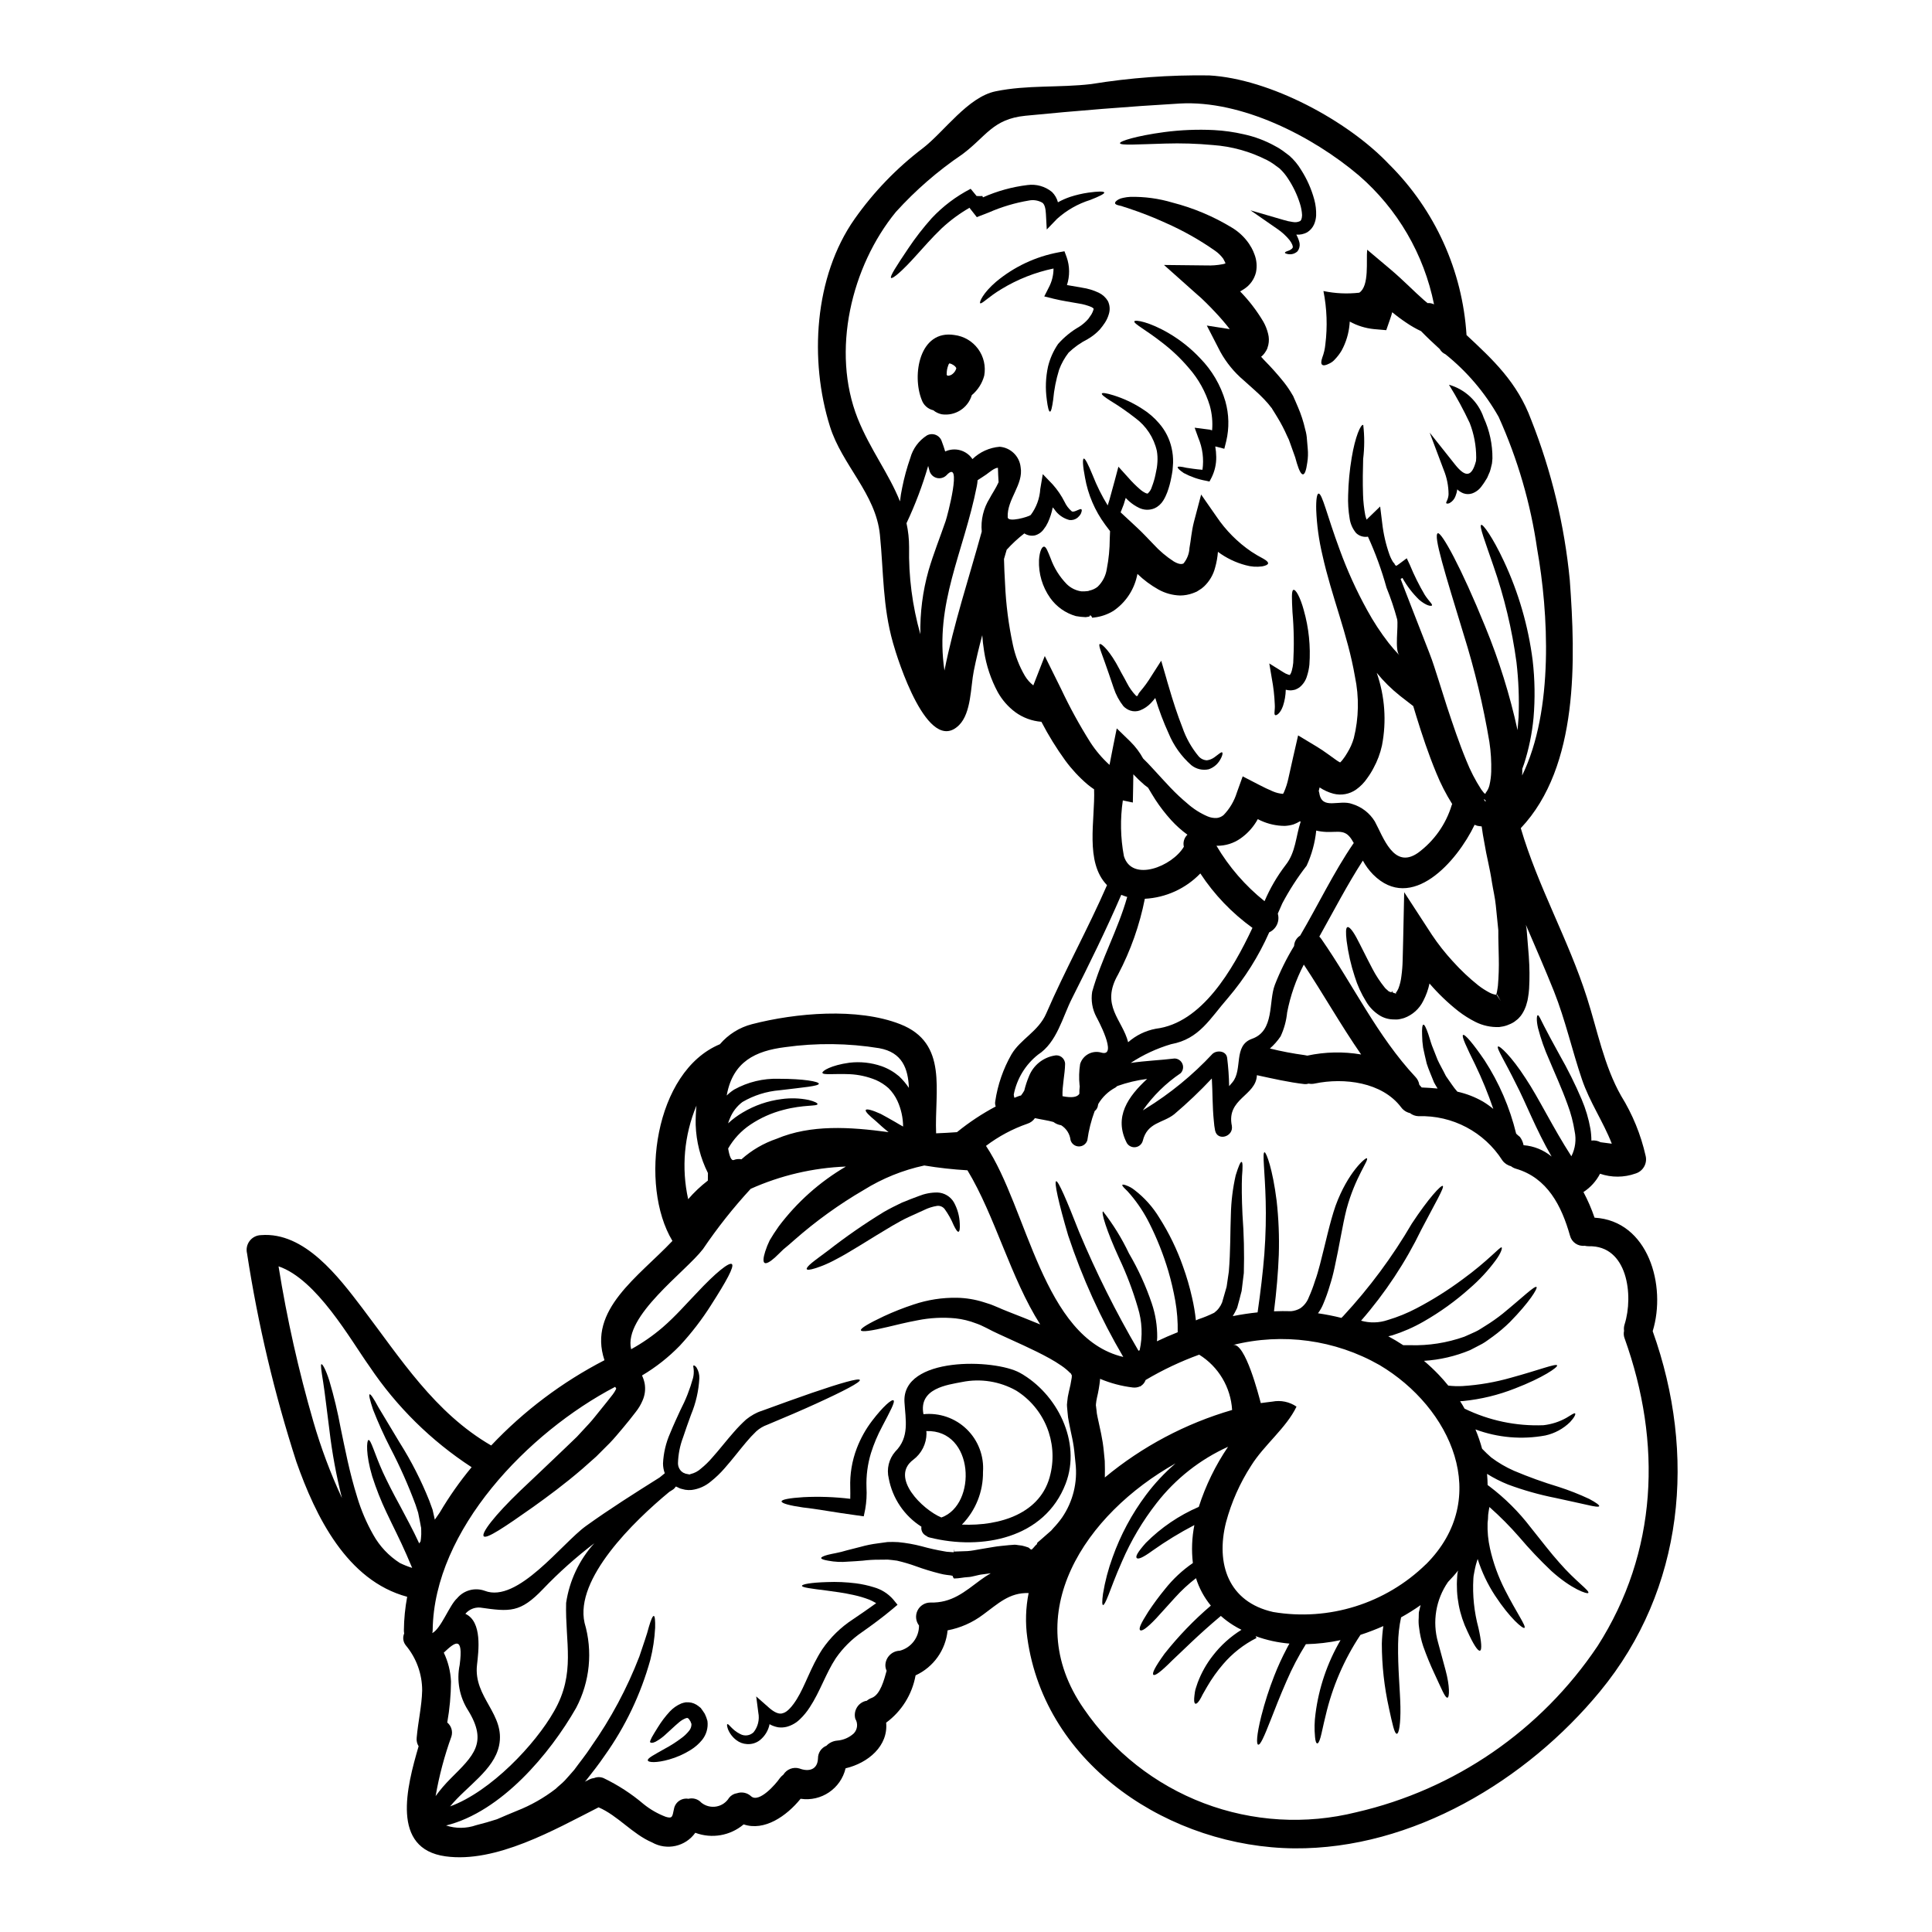 <?xml version="1.0" encoding="UTF-8"?>
<!-- Uploaded to: ICON Repo, www.svgrepo.com, Generator: ICON Repo Mixer Tools -->
<svg fill="#000000" width="800px" height="800px" version="1.1" viewBox="144 144 512 512" xmlns="http://www.w3.org/2000/svg">
 <g>
  <path d="m307.33 511.96c-0.074 0-0.102-0.176-0.309-0.434-23.055 12.051-48.02 37.91-48.355 64.414h0.004c-0.004 0.277-0.039 0.551-0.102 0.82v0.027c2.32-1.199 4.547-7.43 6.562-9.219 1.777-2.141 4.707-2.938 7.328-1.992 8.707 3.398 20.469-12.594 26.809-17.156s12.918-8.707 19.531-12.867c0.484-0.395 0.945-0.766 1.379-1.125h-0.004c-0.305-0.824-0.461-1.695-0.469-2.57 0.125-2.773 0.766-5.504 1.891-8.043 0.922-2.269 1.867-4.262 2.707-6.102 1.422-2.731 2.551-5.609 3.371-8.578 0.176-0.754 0.227-1.531 0.152-2.301-0.074-0.559-0.176-0.918-0.023-0.969 0.152-0.051 0.434 0.051 0.816 0.586l-0.004 0.004c0.504 0.848 0.754 1.824 0.719 2.809-0.18 3.305-0.918 6.551-2.188 9.605-0.688 1.914-1.457 3.981-2.168 6.176h-0.004c-0.793 2.133-1.234 4.387-1.301 6.664-0.016 0.836 0.316 1.641 0.918 2.223 0.148 0.133 0.312 0.25 0.484 0.355l0.336 0.129 0.152 0.074 0.023 0.027 0.973 0.203c0.395 0.102 0.309-0.102 0.457-0.078h-0.004c1.027-0.242 1.977-0.742 2.758-1.457 1.082-0.875 2.078-1.848 2.981-2.906 1.969-2.195 3.777-4.57 5.769-6.816h0.004c0.996-1.152 2.062-2.242 3.191-3.269 0.645-0.527 1.34-0.996 2.07-1.402 0.656-0.371 1.348-0.672 2.066-0.895 5.004-1.84 9.523-3.449 13.328-4.773 7.609-2.606 12.434-3.984 12.691-3.422 0.254 0.562-4.16 2.887-11.539 6.254-3.676 1.684-8.07 3.574-12.988 5.617h-0.004c-1.074 0.383-2.062 0.973-2.91 1.734-0.957 0.918-1.863 1.891-2.707 2.914-1.812 2.144-3.625 4.543-5.742 6.941-1.086 1.25-2.281 2.394-3.574 3.422-1.449 1.242-3.227 2.031-5.117 2.273-0.562 0.051-1.129 0.031-1.684-0.051l-1.047-0.254-0.074-0.027-0.285-0.074-0.023-0.027-0.176-0.074-0.309-0.152-0.535-0.254v-0.004c-0.039 0.016-0.074 0.043-0.102 0.074-0.203 0.316-0.469 0.586-0.789 0.785-0.309 0.176-0.613 0.395-0.922 0.586-9.445 7.812-25.043 23.004-22.434 34.668v0.004c2.223 7.516 1.426 15.605-2.223 22.543-6.965 12.203-19.859 27.551-34.465 31.172v0.004c2.59 0.848 5.387 0.82 7.961-0.078 1.867-0.461 3.703-0.996 5.512-1.574 1.508-0.664 3.269-1.406 5.312-2.246 3.68-1.445 7.133-3.406 10.262-5.82 0.789-0.789 1.609-1.355 2.426-2.223 0.816-0.871 1.637-1.863 2.481-2.805 1.328-1.84 3.09-3.984 4.492-6.152l-0.004-0.004c5.219-7.406 9.508-15.422 12.77-23.871 1.07-3.242 2.043-5.902 2.527-7.871 0.559-1.918 1.02-2.938 1.305-2.887 0.285 0.051 0.395 1.148 0.355 3.148h-0.004c-0.148 2.863-0.574 5.699-1.273 8.48-2.523 9.117-6.629 17.727-12.129 25.426-0.789 1.148-1.574 2.246-2.402 3.32-0.828 1.074-1.684 2.144-2.5 3.215h0.004c-0.121 0.105-0.23 0.215-0.336 0.332 0.395-0.176 0.789-0.359 1.148-0.559 0.406-0.211 0.848-0.344 1.305-0.395 0.801-0.332 1.703-0.332 2.504 0 3.824 1.832 7.394 4.148 10.625 6.898 1.766 1.426 3.746 2.562 5.871 3.367 1.84 0.562 1.734-0.102 2.172-2.07 0.312-1.805 2.023-3.012 3.828-2.703 1.242-0.32 2.559 0.074 3.422 1.02 1.109 0.898 2.555 1.273 3.965 1.027 1.41-0.242 2.644-1.082 3.387-2.305 0.523-0.664 1.281-1.102 2.117-1.223 1.301-0.434 2.731-0.121 3.731 0.816 2.117 1.867 6.562-3.266 7.582-4.773v-0.004c0.277-0.367 0.605-0.691 0.973-0.969 0.875-1.43 2.602-2.098 4.211-1.633 2.551 0.969 4.848 0.332 4.953-2.68-0.008-1.469 0.883-2.793 2.246-3.344 0.754-0.789 1.77-1.27 2.859-1.355 1.633-0.133 3.18-0.805 4.391-1.914 0.988-1.047 1.148-2.629 0.395-3.856-0.555-2.043 0.641-4.152 2.68-4.723 0.125-0.023 0.227-0.023 0.332-0.051 0.41-0.344 0.879-0.609 1.379-0.789 2.242-0.871 3.238-4.773 3.906-7.176-0.219-0.461-0.332-0.969-0.332-1.48 0.059-2.09 1.738-3.773 3.832-3.828 3.023-0.805 5.117-3.562 5.082-6.691-0.871-1.141-1.023-2.676-0.391-3.965 0.633-1.285 1.941-2.106 3.375-2.113 5.715 0.152 9.055-2.809 13.383-6.027v0.004c0.852-0.629 1.742-1.211 2.656-1.738-0.715 0.102-1.406 0.176-2.094 0.281-1.355 0.129-2.731 0.688-3.957 0.738-1.223 0.051-2.363 0.359-3.523 0.359h-0.203l-0.254-0.395-0.027-0.18-0.074-0.102-0.102-0.047-0.484-0.102-0.945-0.113c-0.621-0.078-1.234-0.195-1.84-0.359-2.141-0.535-4.254-1.18-6.328-1.938-1.637-0.594-3.309-1.09-5.008-1.48-0.789-0.102-1.941-0.254-2.453-0.281-0.816 0.023-1.574 0.023-2.32 0.023-1.445-0.008-2.894 0.078-4.328 0.258-1.328 0.102-2.656 0.203-3.856 0.254h-0.004c-1.773 0.168-3.559 0.082-5.309-0.254-1.18-0.203-1.84-0.434-1.84-0.688s0.613-0.562 1.785-0.871c1.172-0.309 2.965-0.535 5.031-1.18 1.074-0.281 2.269-0.586 3.602-0.918 1.492-0.422 3.008-0.73 4.543-0.922 0.844-0.102 1.734-0.227 2.629-0.359 0.945-0.043 1.891-0.031 2.836 0.027 2.094 0.199 4.172 0.566 6.207 1.098 1.949 0.543 3.926 0.988 5.922 1.328 0.477 0.105 0.965 0.168 1.453 0.176l0.715 0.051 0.395 0.027 0.051-0.254 0.102 0.074c1.148-0.074 2.32-0.051 3.5-0.125 1.176-0.074 2.144-0.309 3.242-0.484 1.18-0.203 2.426-0.395 3.648-0.613s2.731-0.332 4.137-0.484l1.098-0.078 0.254-0.023h0.223l0.332 0.023 0.512 0.078 0.996 0.125h-0.004c0.535 0.121 1.059 0.277 1.574 0.461 0.359 0.074 0.637 0.586 0.918 0.586s0.945-1.047 1.434-1.379l0.176-0.484 0.051-0.027 0.395-0.332 0.789-0.688 1.574-1.383 0.816-0.711 0.586-0.664h-0.004c0.836-0.871 1.602-1.801 2.301-2.781 2.918-4.25 4.188-9.414 3.574-14.527-0.176-1.43-0.254-2.887-0.457-4.234-0.23-1.574-0.539-2.938-0.82-4.238l-0.461-2.297v-0.004c-0.184-0.832-0.301-1.68-0.355-2.527l-0.125-1.355-0.027-0.332v-0.254l-0.023-0.051c0 0.023 0-0.027 0.023-0.285l0.051-0.559c0.07-0.902 0.215-1.801 0.434-2.68 0.32-1.238 0.574-2.492 0.766-3.754 0.051-0.309-0.023-0.332 0.027-0.512v-0.102l-0.18-0.332c-0.203-0.434-0.25-0.254-0.332-0.359-0.281-0.297-0.582-0.578-0.895-0.84-0.438-0.375-0.898-0.727-1.375-1.047-0.996-0.688-2.043-1.328-3.148-1.941-4.445-2.449-9.055-4.387-13.43-6.43-0.562-0.254-1.098-0.512-1.66-0.789s-1.02-0.535-1.531-0.789c-0.512-0.25-1.02-0.484-1.531-0.738-0.512-0.254-0.871-0.332-1.305-0.512-1.738-0.676-3.559-1.121-5.414-1.328-3.367-0.328-6.766-0.156-10.082 0.512-3.039 0.559-5.695 1.246-7.891 1.758-4.387 1.047-6.941 1.406-7.121 0.895-0.176-0.512 2.016-1.812 6.125-3.75 2.551-1.18 5.168-2.211 7.84-3.09 3.707-1.25 7.602-1.855 11.512-1.785 2.375 0.047 4.731 0.434 7 1.148 0.609 0.176 1.273 0.395 1.84 0.586 0.562 0.191 1.047 0.434 1.574 0.637s1.07 0.461 1.605 0.688 1.047 0.434 1.574 0.637c2.652 1.047 5.488 2.144 8.449 3.375-7.84-12.281-11.977-28.801-19.285-40.852h-0.004c-3.832-0.219-7.648-0.645-11.438-1.273-5.676 1.219-11.102 3.414-16.031 6.484-6.531 3.805-12.676 8.234-18.355 13.223-1.047 0.945-2.043 1.785-2.961 2.531-0.871 0.816-1.609 1.605-2.273 2.191-1.328 1.18-2.269 1.66-2.703 1.383-0.434-0.281-0.359-1.355 0.176-3.039 0.32-1.008 0.715-1.988 1.18-2.938 0.637-1.098 1.457-2.363 2.402-3.703 4.82-6.41 10.867-11.801 17.793-15.852-8.707 0.336-17.273 2.34-25.227 5.902-4.606 4.996-8.828 10.328-12.637 15.957-4.621 6.051-21.141 17.77-19.047 26.551 2.965-1.633 5.754-3.566 8.324-5.769 3.543-3.062 6.406-6.406 8.984-9.055 5.082-5.465 8.707-8.348 9.395-7.734 0.688 0.613-1.457 4.519-5.488 10.801h0.004c-2.434 3.848-5.211 7.461-8.301 10.801-2.981 3.07-6.352 5.731-10.035 7.914 0.312 0.66 0.543 1.355 0.691 2.07 0.285 1.551 0.09 3.152-0.559 4.594-0.445 1.051-1.031 2.039-1.738 2.934-1.305 1.711-2.121 2.707-3.375 4.215-1.18 1.379-2.32 2.805-3.543 4.059-1.219 1.25-2.453 2.426-3.625 3.625-1.223 1.098-2.453 2.168-3.625 3.215-4.773 4.113-9.27 7.406-13.047 10.113-7.559 5.336-12.383 8.582-13.121 7.789-0.738-0.793 2.809-5.469 9.602-12 3.344-3.148 7.328-6.945 11.746-11.16l3.332-3.203c1.047-1.121 2.117-2.293 3.215-3.473 1.098-1.176 2.043-2.477 3.09-3.727 0.969-1.148 2.32-2.91 3.191-4.008 0.328-0.422 0.609-0.875 0.844-1.352 0.074-0.152 0.051-0.203 0.074-0.227 0.023-0.027-0.012-0.027 0.039-0.027zm234.37-102.68-0.305-0.559-0.613-1.125c-0.203-0.074-0.203-0.023-0.227 0.027h0.102c0.047 0.051 0.047 0.125 0.074 0.176zm40.289 87.52c11.645 32.578 8.398 68.297-13.965 95.438-19.406 23.566-49.707 41.844-81.012 41.594-32.5-0.285-66.098-21.703-70.77-55.84v-0.004c-0.547-3.926-0.426-7.918 0.355-11.809-5.117-0.176-8.117 2.832-12.074 5.719h-0.004c-2.769 2.09-5.984 3.516-9.395 4.16-0.5 5.203-3.727 9.742-8.473 11.926-0.023 0.02-0.031 0.047-0.027 0.078-0.91 4.992-3.695 9.453-7.785 12.461 0.586 6.176-4.773 10.695-10.75 12.098-1.27 5.383-6.453 8.891-11.922 8.07-3.727 4.598-9.602 8.66-15.09 6.789-3.555 3.008-8.457 3.859-12.816 2.223-2.606 3.664-7.555 4.766-11.465 2.551-5.156-2.191-9.09-7.121-14.168-9.293-11.809 6.004-27.191 14.809-40.539 12.988-14.562-1.992-10.316-18.355-7.152-29.18h-0.004c-0.422-0.68-0.602-1.48-0.508-2.273 0.355-4.16 1.352-8.324 1.453-12.508 0-4.367-1.531-8.594-4.332-11.949-0.719-0.887-0.887-2.098-0.438-3.148-0.051-0.297-0.074-0.598-0.074-0.898 0.035-2.961 0.324-5.918 0.871-8.832-15.984-4.289-24.281-21.344-29.363-35.77-5.82-18.031-10.191-36.496-13.07-55.223-0.285-1.148-0.035-2.363 0.68-3.305 0.711-0.941 1.812-1.508 2.996-1.543 11.59-0.945 20.629 11.156 26.832 19.285 10.215 13.453 19.199 27.777 34.188 36.461 8.664-9.172 18.816-16.812 30.023-22.598-4.496-13.352 9.055-22.137 18-31.605v-0.027c-8.832-14.652-4.797-44.871 12.594-52.109 2.219-2.606 5.191-4.461 8.504-5.312 11.539-2.988 27.945-4.445 39.27 0 12.816 5.004 9.055 17.711 9.52 28.926 1.867-0.074 3.703-0.176 5.512-0.309v0.004c0.027-0.031 0.062-0.059 0.102-0.074 3.172-2.57 6.582-4.828 10.188-6.738-0.176-0.441-0.219-0.918-0.129-1.383 0.648-4.367 2.102-8.574 4.289-12.406 2.402-4.086 7.148-6.078 9.219-10.852 4.981-11.512 11.078-22.465 16.109-34.008-5.949-6.152-3.113-17.281-3.422-25.402-0.613-0.395-1.227-0.871-1.785-1.332-2.184-1.867-4.144-3.981-5.848-6.297-2.359-3.258-4.477-6.688-6.332-10.262-2.496-0.199-4.891-1.082-6.918-2.555-1.906-1.422-3.488-3.231-4.648-5.309-1.824-3.391-3.051-7.066-3.625-10.875-0.227-1.457-0.395-2.832-0.484-4.215-0.844 3.148-1.609 6.297-2.246 9.496-0.844 4.164-0.637 11.055-3.883 14.324-8.297 8.266-16.367-17.613-17.516-21.75-2.781-9.781-2.477-18.715-3.473-28.676-1.098-10.926-10.031-18.434-13.25-28.734-5.465-17.438-4.238-39.613 6.543-54.965 5.051-7.168 11.172-13.512 18.156-18.812 5.594-4.328 11.871-13.508 19.199-15.012 8.398-1.734 16.879-0.922 25.328-1.918 10.336-1.68 20.801-2.449 31.273-2.297 16.059 0.895 36.762 11.977 47.738 23.617l0.004-0.004c12.113 12.059 19.395 28.137 20.465 45.195 6.945 6.484 13.457 12.484 17.133 22.465h0.004c5.379 13.613 8.824 27.914 10.23 42.484 1.508 20.707 2.5 49.355-12.988 65.73 4.543 15.496 12.633 29.539 17.539 44.934 2.781 8.684 4.519 18.027 9.055 26.016 3.027 4.887 5.219 10.246 6.484 15.855 0.512 2.035-0.668 4.117-2.68 4.723-3.035 1.078-6.348 1.098-9.395 0.051-1.02 1.969-2.535 3.641-4.394 4.856 1.16 2.18 2.141 4.449 2.938 6.789 14.254 0.82 19.129 18.031 15.402 30.105zm-14.645 83.477c15.984-24.969 17.133-53.871 7.203-81.574h-0.004c-0.246-0.645-0.301-1.344-0.152-2.016-0.086-0.582-0.031-1.18 0.152-1.738 2.398-7.586 0.816-20.938-9.496-20.68-0.371 0-0.738-0.043-1.098-0.129-1.781 0.207-3.441-0.941-3.883-2.68-2.223-7.871-5.977-15.32-14.352-17.742h0.004c-0.473-0.137-0.914-0.363-1.301-0.668-0.914-0.227-1.719-0.766-2.273-1.531-4.816-7.551-13.258-12.004-22.211-11.715-0.828-0.02-1.625-0.309-2.273-0.82-0.93-0.211-1.754-0.746-2.324-1.508-5.055-6.738-15.188-7.938-22.898-6.328-0.539 0.121-1.094 0.129-1.637 0.023-0.348 0.109-0.711 0.152-1.074 0.129-4.285-0.488-8.422-1.457-12.637-2.363-0.199 5.488-8.145 6.18-6.637 13.43 0.484 2.887-3.828 4.16-4.445 1.223v0.004c-0.16-0.828-0.27-1.664-0.328-2.504-0.395-3.777-0.309-7.508-0.535-11.285-3.137 3.348-6.461 6.508-9.961 9.477-3.012 2.402-7.148 2.094-8.348 7.086v-0.004c-0.258 0.883-1.012 1.527-1.922 1.648s-1.809-0.305-2.289-1.09c-3.578-6.941 0.395-12.383 5.383-17.004l0.004 0.004c-2.699 0.34-5.356 0.973-7.918 1.887-0.148 0.145-0.309 0.277-0.484 0.395-1.883 1-3.453 2.496-4.543 4.328l-0.078 0.285c-0.051 0.645-0.375 1.238-0.891 1.633-0.926 2.492-1.578 5.078-1.941 7.711-0.293 0.984-1.195 1.656-2.223 1.656-1.023 0-1.93-0.672-2.223-1.656-0.18-1.633-1.102-3.094-2.5-3.961-0.742-0.113-1.441-0.41-2.043-0.863-1.508-0.434-3.191-0.637-4.902-1.023-0.477 0.703-1.18 1.227-1.992 1.484-3.945 1.367-7.648 3.352-10.977 5.871 11.02 16.531 14.988 50.91 36.383 55.938-5.988-10.188-10.883-20.98-14.605-32.195-2.551-8.66-3.75-14.195-3.191-14.375 0.559-0.176 2.785 4.981 6.078 13.406 4.508 10.766 9.73 21.223 15.625 31.301 0.051 0.07 0.094 0.145 0.125 0.227l0.309-0.148c0.828-3.75 0.66-7.648-0.484-11.312-1.309-4.481-2.965-8.852-4.953-13.07-3.375-7.352-4.824-12.23-4.266-12.41v-0.004c2.688 3.453 4.992 7.188 6.867 11.137 2.469 4.207 4.5 8.656 6.055 13.277 0.973 2.887 1.457 5.922 1.43 8.969 0 0.332-0.051 0.688-0.078 1.047 1.816-0.871 3.652-1.66 5.512-2.402h-0.004c0.059-2.789-0.156-5.574-0.641-8.324-0.473-2.652-1.086-5.281-1.84-7.871-1.297-4.371-2.981-8.617-5.027-12.688-1.352-2.707-3.019-5.238-4.969-7.547-0.527-0.645-1.102-1.25-1.711-1.816-0.395-0.434-0.562-0.711-0.484-0.816 0.078-0.102 0.395-0.078 0.969 0.125v0.004c0.836 0.285 1.613 0.715 2.297 1.277 2.602 2 4.809 4.469 6.512 7.277 2.586 4.059 4.699 8.402 6.297 12.945 0.973 2.695 1.777 5.449 2.402 8.246 0.465 1.992 0.805 4.012 1.02 6.047 0.227-0.102 0.461-0.227 0.688-0.309v0.004c1.426-0.473 2.812-1.043 4.16-1.711 0.938-0.695 1.664-1.641 2.094-2.731 0.395-1.434 0.82-2.809 1.199-4.164 0.203-1.379 0.395-2.703 0.586-4.008 0.461-5.512 0.359-10.723 0.539-15.09 0.074-3.504 0.5-6.996 1.277-10.414 0.738-2.402 1.273-3.652 1.574-3.574 0.301 0.078 0.305 1.48 0.102 3.828-0.102 2.398-0.078 5.844 0.125 10.137 0.383 5.148 0.504 10.312 0.359 15.473-0.203 1.531-0.395 3.148-0.586 4.773-0.18 0.711-0.395 1.453-0.562 2.195l-0.309 1.121-0.152 0.562-0.074 0.281-0.051 0.152c0 0.023-0.078 0.254-0.078 0.254v0.004c-0.023 0.031-0.039 0.066-0.051 0.102-0.324 0.684-0.684 1.348-1.074 1.992 2.195-0.438 4.391-0.766 6.586-0.996 0.789-5.465 1.406-10.676 1.785-15.422 0.395-5.309 0.461-10.059 0.359-14.043-0.203-7.914-0.945-12.891-0.309-12.969 0.488 0 2.172 4.598 3.191 12.742h0.004c0.543 4.797 0.738 9.625 0.586 14.449-0.176 4.648-0.609 9.68-1.273 14.957 1.531-0.051 3.039-0.078 4.57-0.027h-0.004c0.848-0.082 1.664-0.344 2.402-0.766 1.039-0.723 1.832-1.75 2.269-2.934 0.633-1.41 1.176-2.856 1.637-4.332 0.562-1.508 0.922-2.938 1.305-4.328 1.48-5.668 2.606-11.156 4.137-15.57 3.293-9.012 8.07-12.922 8.297-12.594 0.637 0.461-3.062 4.875-5.387 13.48-1.094 4.328-1.863 9.602-3.215 15.699h-0.004c-0.328 1.551-0.738 3.082-1.227 4.594-0.473 1.633-1.047 3.234-1.711 4.801-0.359 0.891-0.832 1.734-1.406 2.504 2.09 0.301 4.16 0.711 6.207 1.223l0.484-0.484c6.934-7.481 13.031-15.699 18.176-24.508 4.422-6.715 7.762-10.289 8.199-9.984 0.508 0.336-2.019 4.574-5.644 11.516-4.234 8.742-9.617 16.879-16.004 24.199 2.324 0.664 4.797 0.602 7.086-0.184 2.641-0.785 5.195-1.828 7.633-3.113 4.242-2.227 8.305-4.777 12.152-7.637 6.715-4.875 9.957-8.707 10.363-8.5 0.254 0.129-0.125 1.508-1.574 3.449-2.004 2.719-4.309 5.203-6.871 7.406-3.738 3.348-7.82 6.293-12.18 8.785-2.641 1.523-5.441 2.754-8.348 3.676-0.332 0.102-0.715 0.152-1.047 0.25 1.328 0.715 2.656 1.508 3.961 2.363h1.863c4.871 0.145 9.727-0.621 14.32-2.246 1.02-0.434 1.992-0.895 2.961-1.328s1.789-1.074 2.656-1.574c1.586-0.977 3.113-2.051 4.57-3.215 5.336-4.367 8.5-7.508 8.961-7.051 0.332 0.359-1.891 4.012-7.023 9.242h0.004c-1.426 1.406-2.953 2.703-4.57 3.883-0.918 0.613-1.785 1.355-2.805 1.918-1.02 0.562-2.144 1.098-3.242 1.684h-0.004c-3.879 1.617-8.004 2.574-12.199 2.832 1.375 1.168 2.688 2.402 3.934 3.703 0.895 0.918 1.711 1.891 2.504 2.859 1.246 0.145 2.5 0.188 3.75 0.125 4.394-0.273 8.742-1.027 12.969-2.242 7.379-2.019 11.848-3.805 12.129-3.242 0.25 0.484-3.805 3.293-11.188 6.129l0.004-0.004c-4.383 1.734-8.988 2.852-13.68 3.32-0.285 0.023-0.562 0.023-0.844 0.051 0.434 0.637 0.816 1.305 1.18 1.969 6.504 3.168 13.688 4.676 20.914 4.391 2.125-0.238 4.184-0.898 6.051-1.941 1.355-0.82 2.121-1.379 2.328-1.18 0.203 0.195-0.18 1.047-1.332 2.293l-0.004 0.004c-1.801 1.766-4.066 2.992-6.531 3.539-6.211 1.152-12.621 0.602-18.543-1.602 0.699 1.668 1.285 3.375 1.762 5.117 0.766 0.816 1.574 1.574 2.402 2.297v0.004c1.875 1.41 3.902 2.598 6.051 3.543 3.856 1.629 7.797 3.055 11.809 4.262 2.769 0.891 5.481 1.957 8.117 3.191 1.84 0.973 2.781 1.684 2.652 1.941-0.129 0.254-1.273 0.102-3.215-0.359-1.941-0.461-4.852-1.047-8.375-1.84-4.266-0.84-8.461-2.027-12.535-3.539-1.945-0.777-3.816-1.727-5.59-2.836 0.102 0.996 0.125 1.969 0.152 2.961l0.461 0.336c4.125 3.121 7.809 6.789 10.949 10.898 2.887 3.602 5.336 6.816 7.609 9.344 4.328 4.981 8.121 7.453 7.66 8.02-0.254 0.359-4.387-0.945-9.84-5.871v-0.004c-2.977-2.824-5.801-5.805-8.453-8.934-2.461-2.828-5.106-5.488-7.914-7.969-0.125 0.688-0.254 1.406-0.332 2.094-0.004 0.719-0.059 1.434-0.152 2.144-0.074 2.266 0.141 4.531 0.637 6.738 0.855 3.828 2.195 7.531 3.984 11.023 3.09 6.074 5.668 9.598 5.156 10.031-0.395 0.332-3.828-2.504-7.785-8.531v0.004c-1.977-3.019-3.531-6.289-4.621-9.727-0.152 0.535-0.359 1.07-0.488 1.609-0.129 0.539-0.281 1.18-0.395 1.84l-0.18 0.969c-0.023 0.027-0.051 0.562-0.074 0.789v-0.004c-0.254 4.41 0.203 8.832 1.355 13.098 0.789 3.523 0.969 5.82 0.395 6-0.574 0.176-1.785-1.762-3.289-5.055h-0.004c-2.172-4.481-3.125-9.457-2.754-14.426 0.012-0.418 0.055-0.836 0.125-1.25l0.129-0.512c-0.82 1.047-1.734 2.043-2.68 3.039-3.223 4.656-4.195 10.508-2.656 15.953 0.766 2.754 1.406 5.258 1.992 7.352 1.18 4.328 1.074 7.277 0.512 7.356-0.637 0.074-1.574-2.402-3.422-6.332v0.004c-1.117-2.375-2.113-4.805-2.988-7.277-0.539-1.609-0.906-3.269-1.098-4.953-0.137-0.852-0.168-1.719-0.102-2.578l0.023-1.227 0.027-0.332 0.023-0.078 0.051-0.176 0.078-0.332 0.152-0.688h0.004c0.039-0.191 0.09-0.379 0.152-0.566-1.668 1.176-3.398 2.258-5.184 3.246-0.5 2.328-0.766 4.703-0.789 7.082-0.102 6.332 0.535 12.285 0.613 16.621s-0.359 7.176-0.973 7.148c-0.613-0.027-1.145-2.551-2.066-6.789h0.004c-1.25-5.606-1.883-11.332-1.891-17.078 0.039-1.562 0.172-3.121 0.395-4.672-1.977 0.879-4 1.652-6.055 2.324-4.344 6.535-7.473 13.797-9.242 21.441-0.66 2.633-0.996 4.473-1.328 5.672s-0.637 1.684-0.895 1.656c-0.254-0.027-0.484-0.535-0.586-1.785h0.004c-0.195-2.008-0.152-4.031 0.125-6.027 0.871-6.898 3.129-13.551 6.641-19.555-3.023 0.648-6.102 1.004-9.191 1.074-1.953 3.121-3.664 6.391-5.117 9.773-1.812 4.137-3.09 7.453-4.086 10.008-1.992 5.082-2.887 6.996-3.445 6.84-0.461-0.125-0.484-2.293 0.867-7.684v0.004c0.914-3.582 2.047-7.102 3.398-10.543 0.953-2.441 2.043-4.828 3.266-7.148 0.23-0.461 0.488-0.945 0.766-1.406h0.004c-3.062-0.258-6.078-0.918-8.965-1.969l0.227 0.484h0.004c-3.375 1.699-6.375 4.055-8.832 6.922-1.605 1.863-3.031 3.871-4.266 5.996-0.461 0.82-0.871 1.508-1.199 2.094-0.227 0.492-0.484 0.969-0.77 1.43-0.484 0.738-0.816 1.023-1.098 0.973-0.285-0.051-0.395-0.488-0.355-1.383 0.023-0.457 0.102-1.047 0.203-1.758 0.102-0.711 0.434-1.508 0.738-2.477h0.004c0.965-2.566 2.316-4.969 4.008-7.125 2.094-2.719 4.664-5.039 7.586-6.844-0.754-0.371-1.484-0.777-2.195-1.223-1.16-0.723-2.254-1.543-3.273-2.453-6.203 5.211-10.137 9.246-12.84 11.746-3.148 3.168-4.621 4.188-5.031 3.856-0.41-0.332 0.309-1.941 2.988-5.644h0.004c3.656-4.613 7.754-8.863 12.227-12.688-1.766-2.152-3.102-4.621-3.934-7.273-2.019 1.551-3.891 3.285-5.594 5.18-2.066 2.297-3.699 4.086-4.93 5.441-2.578 2.731-3.879 3.523-4.285 3.148-0.41-0.375 0.125-1.684 2.144-4.848v-0.004c1.379-2.086 2.867-4.102 4.457-6.035 2.102-2.652 4.586-4.977 7.379-6.891-0.391-3.356-0.258-6.746 0.395-10.062-3.844 2-7.547 4.262-11.082 6.769-2.555 1.867-3.805 2.363-4.188 1.969-0.383-0.395 0.203-1.535 2.426-4.035 4.023-4.039 8.781-7.269 14.016-9.527 1.812-5.652 4.426-11.016 7.762-15.93-7.434 3.363-13.938 8.488-18.945 14.934-3.691 4.723-6.762 9.898-9.137 15.398-1.84 4.133-2.887 7.121-3.625 8.984-0.738 1.867-1.18 2.68-1.434 2.629-0.25-0.051-0.281-0.973 0-3.012v0.004c0.539-3.281 1.387-6.508 2.531-9.629 2.106-5.922 5.09-11.496 8.855-16.531 2.297-3.07 4.926-5.879 7.84-8.375-23.871 13.383-41.797 39.828-24.332 65.004 7.801 11.402 18.906 20.145 31.824 25.051 12.914 4.906 27.023 5.742 40.43 2.394 26.113-6.008 48.957-21.738 63.883-43.988zm0.789-133.58 3.012 0.395c-2.269-5.844-5.871-11.02-7.914-17.055-2.629-7.711-4.394-15.742-7.426-23.359-2.363-5.902-4.93-11.746-7.43-17.59 0.074 0.332 0.125 0.613 0.176 0.945l0.027 0.332c0.176 2.297 0.395 4.723 0.586 7.227l-0.008-0.004c0.207 2.805 0.234 5.617 0.074 8.422-0.055 0.824-0.152 1.641-0.301 2.453-0.062 0.461-0.164 0.914-0.309 1.355l-0.203 0.715c-0.078 0.25-0.281 0.711-0.434 1.07-0.152 0.359-0.395 0.738-0.59 1.07l-0.305 0.438-0.152 0.203-0.027 0.023-0.461 0.512-0.125 0.125-0.203 0.18-0.816 0.637v0.004c-1.203 0.762-2.566 1.234-3.984 1.379-2.203 0.094-4.394-0.383-6.359-1.379-1.555-0.789-3.035-1.719-4.418-2.781-2.805-2.203-5.387-4.676-7.711-7.379-0.332 1.59-0.883 3.125-1.633 4.566-1.035 2.133-2.859 3.773-5.086 4.582-0.355 0.102-0.711 0.203-1.098 0.281-0.285 0.062-0.574 0.102-0.867 0.113l-1.023-0.023c-1.27-0.039-2.504-0.418-3.574-1.098-1.453-0.918-2.66-2.172-3.523-3.652-1.285-2.066-2.297-4.289-3.012-6.613-1.012-3.074-1.73-6.238-2.144-9.445-0.254-2.219-0.227-3.473 0.203-3.648 0.434-0.176 1.328 0.789 2.402 2.781 1.074 1.996 2.426 4.824 4.234 8.266 0.922 1.766 2.019 3.434 3.269 4.981 0.305 0.395 0.637 0.559 0.945 0.918v-0.004c0.254 0.168 0.543 0.281 0.844 0.332 0.023 0 0.074-0.332 0.125-0.332s0.203 0.359 0.129 0.359l0.867 0.309c0.254 0 0.102-0.078 0.102-0.078s-0.074-0.051-0.125-0.023c0.297-0.387 0.543-0.809 0.738-1.254 0.402-1.059 0.668-2.168 0.789-3.293 0.191-1.402 0.301-2.812 0.328-4.223 0.051-1.605 0.074-3.238 0.125-4.898l0.281-13.098 7.356 11.305c1.645 2.461 3.481 4.789 5.484 6.969 2.082 2.324 4.352 4.469 6.793 6.414 0.93 0.723 1.922 1.359 2.961 1.91 0.559 0.301 1.16 0.5 1.789 0.59l0.027-0.129c0.082-0.211 0.141-0.434 0.176-0.66 0.102-0.461 0.176-1.047 0.254-1.609 0.207-2.438 0.285-4.883 0.23-7.328-0.023-2.477-0.152-4.723-0.125-7.375-0.23-2.273-0.461-4.473-0.664-6.562s-0.711-4.164-1.02-6.106c-0.562-3.852-1.508-7.273-1.941-10.109-0.359-1.84-0.613-3.426-0.789-4.75-0.395-0.051-0.766-0.074-1.125-0.152-0.254-0.074-0.5-0.168-0.738-0.281-4.68 9.773-16.715 23.43-26.918 13.172-1.066-1.094-1.98-2.332-2.703-3.676-4.113 6.356-7.789 13.453-11.539 20.145 0.207 0.199 0.395 0.422 0.559 0.66 8.426 12.125 14.785 25.688 24.945 36.562 0.531 0.562 0.879 1.273 0.996 2.043 0.227 0.227 0.438 0.465 0.637 0.715 1.406 0.051 2.781 0.152 4.211 0.281-0.332-0.535-0.66-1.07-0.945-1.609-0.711-1.812-1.453-3.445-1.941-5.004-0.395-1.609-0.711-3.039-0.969-4.289l0.004-0.004c-0.16-1.062-0.246-2.137-0.254-3.215-0.078-1.762 0.051-2.754 0.332-2.809 0.281-0.055 0.738 0.844 1.305 2.504 0.309 0.844 0.562 1.918 0.973 3.039 0.41 1.121 0.969 2.363 1.48 3.754 0.609 1.352 1.457 2.754 2.219 4.328 0.461 0.711 1.023 1.43 1.531 2.195h-0.004c0.457 0.68 0.961 1.328 1.508 1.941 2.383 0.527 4.672 1.414 6.789 2.629 0.957 0.578 1.871 1.227 2.731 1.941-1.363-4-2.965-7.914-4.797-11.723-2.32-4.695-3.676-7.582-3.215-7.871 0.461-0.293 2.652 2.246 5.691 6.715 3.867 5.957 6.699 12.527 8.375 19.43 0.312 0.309 0.645 0.602 0.996 0.867 0.488 0.648 0.82 1.398 0.969 2.199 2.727 0.211 5.324 1.262 7.43 3.008-4.188-7.227-6.918-14.477-9.445-19.285-2.914-5.949-5.258-9.52-4.75-9.879 0.395-0.281 3.5 2.527 7.301 8.422 3.5 5.234 7.152 12.945 12.129 20.656 0-0.023 0-0.023 0.023-0.023 1.031-2.043 1.328-4.375 0.844-6.613-0.375-2.387-0.992-4.734-1.84-6.996-1.609-4.492-3.473-8.473-4.898-11.922-1.223-2.723-2.215-5.543-2.965-8.43-0.484-2.117-0.332-3.371-0.051-3.394 0.281-0.023 0.715 1.02 1.633 2.832 0.918 1.816 2.328 4.418 4.113 7.66v0.004c2.184 3.82 4.144 7.762 5.871 11.809 1.07 2.508 1.848 5.129 2.324 7.812 0.168 1.031 0.254 2.07 0.254 3.113 0.828-0.117 1.668 0.035 2.402 0.426zm-20.758-97.172c8.5-17.363 6.941-43.375 4.008-59.922h-0.004c-1.734-12.125-5.172-23.941-10.211-35.105-3.602-6.391-8.395-12.035-14.117-16.621-0.641-0.285-1.168-0.77-1.508-1.379-1.66-1.508-3.316-3.062-4.953-4.746-1.316-0.613-2.578-1.332-3.777-2.144-1.336-0.887-2.625-1.84-3.859-2.863-0.176 0.637-0.359 1.277-0.586 1.891l-0.996 2.863-3.266-0.285c-2.25-0.227-4.43-0.902-6.41-1.992 0 0.23-0.027 0.488-0.051 0.715-0.215 2.434-0.926 4.797-2.094 6.945-0.492 0.84-1.086 1.621-1.762 2.324-0.418 0.492-0.941 0.887-1.531 1.152-0.895 0.457-1.531 0.586-1.867 0.305-0.336-0.285-0.305-0.918 0.027-1.891 0.43-1.137 0.703-2.32 0.816-3.523 0.586-4.703 0.414-9.473-0.508-14.121 3.121 0.652 6.328 0.801 9.496 0.438 2.731-1.789 1.785-8.582 2.094-11.387l6.074 5.117c3.602 3.039 6.383 5.977 8.988 8.246 0.332 0.285 0.637 0.539 0.945 0.789 0.59-0.055 1.184 0.059 1.711 0.328-2.668-13.277-9.672-25.297-19.914-34.16-12.301-10.434-31.113-19.984-47.441-19.066-13.531 0.789-27.445 1.918-40.934 3.242-8.707 0.871-10.391 5.512-16.746 10.234-6.453 4.367-12.359 9.492-17.59 15.27-11.809 14.426-17.184 36.891-10.113 54.711 3.293 8.223 8.246 14.562 11.211 21.984v-0.004c0.129-1.227 0.324-2.445 0.586-3.652 0.531-2.66 1.246-5.277 2.144-7.836 0.676-2.481 2.25-4.617 4.418-6 0.723-0.387 1.582-0.434 2.344-0.125 0.762 0.312 1.348 0.945 1.59 1.734 0.332 0.871 0.637 1.762 0.895 2.656 2.578-1.199 5.641-0.344 7.227 2.016 1.957-1.895 4.508-3.047 7.223-3.269 2.898 0.238 5.227 2.496 5.543 5.391 0.82 4.621-3.676 8.555-3.422 13.301 0.074 1.457 5.488-0.102 6.102-0.609v-0.004c1.492-2 2.371-4.394 2.527-6.887l0.664-3.938 2.629 2.731v0.004c1.246 1.395 2.305 2.949 3.148 4.621 0.426 0.926 1.043 1.75 1.812 2.422 0.309 0.359 1.074 0.027 1.574-0.203 0.5-0.23 0.895-0.395 1.07-0.254 0.176 0.137 0.125 0.512-0.152 1.18-0.223 0.398-0.52 0.754-0.871 1.047-0.609 0.492-1.395 0.711-2.168 0.609-1.648-0.434-3.074-1.461-4.008-2.887-0.129-0.125-0.254-0.305-0.395-0.457-0.266 1.375-0.695 2.711-1.273 3.981l-0.535 0.996-0.461 0.641c-0.57 0.895-1.453 1.539-2.477 1.812-0.961 0.191-1.961 0-2.781-0.535-1.684 1.305-3.246 2.754-4.676 4.328-0.23 0.82-0.461 1.633-0.715 2.453 0.051 1.941 0.129 4.16 0.285 6.637 0.238 5.445 0.938 10.859 2.09 16.188 0.609 2.856 1.676 5.598 3.148 8.121 0.586 0.98 1.348 1.844 2.246 2.551l3.039-7.785 4.289 8.66v-0.004c2.301 4.898 4.902 9.648 7.785 14.223 1.43 2.203 3.137 4.211 5.082 5.973 0.309-1.574 0.613-3.062 0.871-4.469l1.047-5.207 3.625 3.523v0.004c1.332 1.316 2.469 2.82 3.367 4.465 1.508 1.406 3.906 4.188 7.277 7.762h0.004c1.395 1.465 2.871 2.848 4.422 4.141 1.59 1.422 3.402 2.578 5.363 3.422 0.77 0.332 1.609 0.48 2.449 0.438 0.668-0.078 1.301-0.352 1.812-0.789 1.613-1.672 2.812-3.703 3.5-5.922l1.555-4.328 4.289 2.219c1.227 0.637 2.477 1.25 3.703 1.758 0.852 0.367 1.758 0.59 2.68 0.664 0.074-0.023 0.152-0.281 0.254-0.434h0.004c0.52-1.18 0.914-2.41 1.18-3.676 0.434-1.867 0.844-3.727 1.246-5.566l1.332-5.82 5.082 3.062c1.941 1.18 3.676 2.555 5.055 3.5 0.316 0.227 0.648 0.43 0.996 0.609 0.223-0.203 0.426-0.422 0.613-0.66 0.48-0.605 0.914-1.246 1.297-1.918 0.746-1.199 1.324-2.496 1.715-3.852 1.332-5.348 1.438-10.926 0.305-16.316-1.918-11.184-6.203-21.254-8.633-32.273-0.926-3.906-1.473-7.891-1.633-11.898-0.074-2.781 0.203-4.289 0.613-4.328 0.969-0.125 2.195 5.644 5.617 14.887v-0.004c2 5.5 4.422 10.836 7.25 15.957 1.664 3.051 3.566 5.961 5.695 8.707 0.895 1.125 1.84 2.223 2.859 3.293-1.305-1.379-0.203-7.688-0.586-9.547-0.77-2.84-1.707-5.625-2.812-8.348-1.281-4.637-2.93-9.16-4.926-13.535-1.145 0.195-2.312-0.164-3.148-0.969-0.918-1.109-1.512-2.453-1.711-3.879-0.336-2.023-0.469-4.078-0.391-6.129 0.074-3.328 0.387-6.648 0.941-9.934 0.918-5.566 2.398-8.957 3.062-8.703 0.352 2.992 0.344 6.019-0.023 9.008-0.078 2.731-0.152 6.027-0.027 9.578 0.059 1.789 0.254 3.574 0.586 5.332 0.09 0.402 0.207 0.801 0.359 1.184 0.125-0.141 0.258-0.27 0.395-0.395l3.191-3.09 0.535 4.328c0.324 2.91 0.984 5.773 1.969 8.531 0.293 0.781 0.68 1.527 1.148 2.219l-0.023-0.309 0.227 0.562c0.078 0.102 0.152 0.203 0.203 0.254 0.102 0.125 0.102 0.051 0.129 0.125 0.176 0.027 0.535-0.281 0.867-0.508l1.992-1.484 0.844 1.789v0.008c1.121 2.727 2.438 5.371 3.938 7.91 1.023 1.609 2.144 2.504 1.891 2.809-0.203 0.227-1.43 0.125-3.371-1.508v0.004c-1.754-1.707-3.254-3.656-4.441-5.793-0.16 0.094-0.32 0.18-0.484 0.254 0 0.125 7.582 19.531 7.582 19.531 1.074 2.731 1.66 4.824 2.453 7.227 0.738 2.32 1.48 4.695 2.246 7.086 1.574 4.75 3.191 9.602 5.117 14.25l-0.004-0.004c1.062 2.684 2.391 5.258 3.957 7.684 0.18 0.254 0.359 0.484 0.512 0.664 0.125 0.188 0.281 0.348 0.461 0.484 0.105-0.031 0.207-0.07 0.305-0.125-0.035-0.027-0.082-0.047-0.129-0.051 0.016 0 0.027-0.012 0.027-0.027 0.492-0.602 0.844-1.309 1.02-2.066 0.27-1.164 0.422-2.352 0.461-3.543 0.074-2.648-0.086-5.297-0.484-7.914-1.617-9.637-3.894-19.148-6.816-28.469-4.93-16.184-8.121-26.371-6.844-26.832 0.973-0.332 6.106 8.859 12.594 24.84 3.633 8.848 6.488 17.996 8.531 27.344 0.102-1.18 0.203-2.363 0.281-3.574h-0.004c0.184-4.816-0.008-9.641-0.562-14.426-1.18-8.738-3.242-17.336-6.152-25.66-2.195-6.406-3.777-10.469-3.191-10.75 0.484-0.203 3.016 3.242 6.004 9.629 3.891 8.316 6.465 17.188 7.629 26.297 0.586 5.051 0.66 10.148 0.23 15.215-0.391 4.141-1.23 8.223-2.5 12.18-0.18 0.484-0.336 0.918-0.488 1.355 0 0.332 0.027 0.66 0 0.996-0.012 0.25-0.035 0.504-0.035 0.762zm-9.84 6.793h0.285l-0.488-0.562c0 0.023-0.023 0.074-0.023 0.102-0.066 0.113 0.215 0.422 0.215 0.461zm-8.832 1.098h-0.004c0.035-0.117 0.086-0.23 0.152-0.332-1.648-2.621-3.062-5.379-4.223-8.242-2.117-5.117-3.777-10.141-5.281-15.016-0.285-0.918-0.535-1.785-0.82-2.703l-3.523-2.731v-0.004c-2.266-1.797-4.328-3.832-6.152-6.078 2.16 6.195 2.637 12.852 1.379 19.289-0.457 2.066-1.203 4.062-2.219 5.922-0.484 0.938-1.039 1.832-1.664 2.68-0.793 1.184-1.797 2.215-2.957 3.039-1.75 1.23-3.953 1.633-6.027 1.098-1.301-0.348-2.531-0.91-3.652-1.656l-0.227 0.918c0.051 0.203 0.102 0.395 0.152 0.613 0.711 4.57 5.332 1.574 8.73 2.859 2.488 0.754 4.617 2.398 5.973 4.617 2.219 4.035 4.981 12.82 11.414 8.348v0.004c4.273-3.137 7.414-7.566 8.957-12.637zm-6.793 201.13c17.543-17.543 6.691-41.512-12.332-52.801h-0.004c-11.77-6.699-25.672-8.602-38.805-5.309 3.242-0.711 6.84 13.508 7.352 15.398 0.918-0.102 1.992-0.285 3.09-0.395 2.219-0.426 4.516 0.051 6.379 1.332-2.68 5.617-8.629 10.188-12.023 15.648-2.996 4.633-5.242 9.707-6.664 15.035-2.754 10.953 0.613 21.09 12.512 23.746 14.742 2.488 29.785-2.219 40.484-12.664zm-19.133-191.11c-0.078-0.102-0.125-0.23-0.203-0.336-1.914-3.496-3.625-2.5-7.125-2.629h-0.004c-0.883-0.035-1.766-0.152-2.629-0.359-0.328 3.227-1.191 6.375-2.551 9.32-2.43 3.129-4.582 6.461-6.434 9.957-0.395 0.945-0.82 1.84-1.199 2.731v0.004c0.574 1.984-0.391 4.094-2.273 4.949-2.773 6.285-6.449 12.133-10.902 17.363-4.848 5.543-7.586 10.902-15.09 12.281-3.801 1.121-7.414 2.801-10.723 4.977 3.91-0.586 8.094-0.738 11.613-1.18h0.004c0.918 0.012 1.742 0.57 2.094 1.422 0.352 0.848 0.16 1.828-0.484 2.484-3.91 2.641-7.301 5.977-10.012 9.84 0.203-0.125 0.395-0.254 0.641-0.395h0.004c6.574-4.039 12.574-8.949 17.836-14.594 1.148-1.023 3.574-0.82 3.856 1.02h0.004c0.312 2.508 0.492 5.027 0.535 7.555 0.281-0.332 0.562-0.637 0.867-1.02 2.832-3.371 0.129-9.754 5.211-11.539 6-2.117 4.328-9.84 6.023-14.25h-0.004c1.398-3.59 3.109-7.051 5.117-10.34 0.043-1.125 0.645-2.16 1.605-2.754 4.75-8.094 8.887-16.773 14.094-24.383 0.023-0.051 0.082-0.074 0.129-0.125zm-12.332 56.32c4.695-1.008 9.535-1.113 14.27-0.309-5.359-7.734-9.98-15.957-15.191-23.82-2.078 3.992-3.566 8.27-4.418 12.688-0.215 2.195-0.801 4.336-1.734 6.336-0.801 1.188-1.754 2.269-2.832 3.215 3.031 0.75 6.106 1.336 9.203 1.754 0.238 0.031 0.473 0.078 0.703 0.137zm-1.766-61.965-0.152-0.152v-0.004c-0.547 0.34-1.129 0.621-1.734 0.844-0.758 0.227-1.535 0.359-2.324 0.395-2.215-0.012-4.398-0.5-6.406-1.43-0.254-0.129-0.484-0.254-0.738-0.359-0.152 0.254-0.285 0.512-0.461 0.789h-0.004c-1.062 1.703-2.461 3.176-4.109 4.328-1.82 1.285-4 1.961-6.231 1.941-0.051 0-0.102-0.023-0.152-0.023 3.324 5.637 7.641 10.621 12.75 14.707 1.449-3.398 3.32-6.609 5.566-9.547 2.723-3.422 2.699-7.582 3.996-11.488zm-4.723-7.324v-0.051c-0.023-0.004-0.023 0.047 0 0.047zm-13.43 163.19c-0.359-6.012-3.613-11.477-8.73-14.656-4.93 1.793-9.684 4.039-14.195 6.715-0.223 0.652-0.664 1.211-1.25 1.574l-0.102 0.176-0.051-0.102c-0.625 0.309-1.328 0.422-2.019 0.332-2.977-0.359-5.891-1.133-8.66-2.297v0.305c-0.168 1.59-0.441 3.168-0.816 4.723-0.121 0.539-0.207 1.086-0.258 1.637l-0.023 0.355v0.051l0.023 0.102 0.027 0.203 0.102 0.844h0.004c0.039 0.637 0.133 1.27 0.277 1.891l0.461 2.121c0.359 1.574 0.688 3.188 0.918 4.644 0.254 1.633 0.359 3.242 0.539 4.902 0.051 1.43 0.051 2.91 0.023 4.363v0.004c9.898-8.211 21.379-14.297 33.73-17.887zm-20.219-101.03c12.203-1.48 20.398-15.648 25.609-26.73-5.445-3.926-10.129-8.812-13.812-14.426-3.875 4.019-9.133 6.418-14.707 6.715-1.383 6.988-3.769 13.738-7.082 20.043-4.773 8.266 1.148 11.973 2.656 17.973 2.078-1.832 4.613-3.066 7.336-3.574zm7.43-48.227v-0.004c-0.281-1.156 0.082-2.375 0.945-3.191-1.57-1.141-3.023-2.441-4.328-3.879-1.523-1.684-2.918-3.484-4.16-5.387-0.738-1.148-1.355-2.195-1.941-3.191-0.309-0.227-0.637-0.461-0.969-0.738-1.031-0.883-2.012-1.82-2.938-2.812 0 1.148-0.027 2.273-0.051 3.5l-0.078 3.984-2.652-0.562c-0.727 4.898-0.633 9.887 0.281 14.754 2.129 7.023 12.824 2.734 15.891-2.477zm-15.012 13.305v-0.004c-0.531-0.16-1.059-0.348-1.574-0.562-4.035 9.344-8.477 18.359-13.07 27.473-2.527 5.004-3.984 11.641-8.988 14.883-3.34 2.641-5.621 6.394-6.434 10.574 0.02 0.293 0.078 0.586 0.176 0.863 0.461-0.176 0.922-0.395 1.383-0.535 0.117-0.035 0.234-0.059 0.355-0.074 0.32-0.41 0.613-0.848 0.871-1.301 0.32-1.32 0.746-2.609 1.273-3.859 1.137-2.824 3.644-4.867 6.641-5.41 0.688-0.184 1.422-0.039 1.988 0.387 0.566 0.43 0.906 1.098 0.918 1.809-0.051 2.832-0.789 5.742-0.688 8.555 2.426 0.484 3.91 0.281 4.469-0.637v-0.004c-0.016-0.664 0.016-1.332 0.102-1.992-0.023-0.102-0.023-0.203-0.051-0.309v0.004c-0.191-1.863-0.141-3.746 0.152-5.594 0.73-2.352 3.195-3.695 5.566-3.035 4.699 1.402-1.223-9.371-1.25-9.422-1.094-2.051-1.488-4.398-1.125-6.691 2.418-8.629 6.809-16.363 9.285-25.121zm-34.086-109.91c-0.074-1.305-0.152-2.578-0.176-3.828-0.922 0-2.363 1.273-3.09 1.785-0.727 0.512-1.531 0.996-2.297 1.508v-0.004c-0.035 0.531-0.102 1.055-0.207 1.574-3.5 17.664-11.234 31.121-8.578 48.867 2.477-12.434 6.512-24.562 9.879-36.816h0.004c-0.289-3.086 0.445-6.184 2.094-8.809 0.508-1.012 1.656-2.668 2.371-4.281zm-14.016 10.234c0.359-0.969 4.621-16.902 0.176-12.047l0.004-0.004c-0.68 0.664-1.656 0.922-2.57 0.68-0.918-0.242-1.637-0.949-1.898-1.859-0.102-0.434-0.227-0.867-0.359-1.328-1.508 5.207-3.43 10.285-5.742 15.188 0.457 2.07 0.688 4.18 0.688 6.301-0.152 7.816 0.855 15.609 2.988 23.129-0.113-5.707 0.617-11.402 2.168-16.898 1.305-4.477 3.039-8.766 4.547-13.16zm-9.754 150.28c-0.203-5.117-1.762-9.418-7.836-10.516v-0.004c-8.254-1.348-16.664-1.441-24.945-0.285-7.938 0.996-13.777 3.856-15.445 12.512-0.027 0.074-0.027 0.203-0.051 0.309 0.598-0.594 1.258-1.121 1.969-1.574 3.617-2.008 7.711-2.996 11.848-2.859 6.641 0 10.57 0.738 10.598 1.305 0 0.637-4.086 0.969-10.363 1.734h-0.004c-3.488 0.281-6.867 1.344-9.883 3.113-1.48 1.113-2.629 2.613-3.316 4.332-0.191 0.434-0.352 0.875-0.484 1.328 1.18-1.102 2.484-2.066 3.879-2.883 3.141-1.875 6.633-3.082 10.262-3.543 2.394-0.336 4.828-0.262 7.199 0.227 1.609 0.395 2.363 0.816 2.363 1.098-0.102 0.637-3.676 0.102-9.055 1.531-3.113 0.797-6.066 2.117-8.734 3.906-2.434 1.625-4.453 3.793-5.902 6.332 0.336 2.019 0.82 3.316 1.508 3.039 0.637-0.254 1.34-0.316 2.012-0.176 2.711-2.426 5.879-4.273 9.32-5.441 9.09-3.828 19.406-3.148 29.664-1.762h0.004c-0.012 0-0.023-0.012-0.023-0.023-1.379-1.098-2.402-2.043-3.316-2.887-1.816-1.508-2.863-2.527-2.707-2.938 0.152-0.41 1.633-0.051 3.984 1.02 1.098 0.562 2.477 1.383 3.883 2.172 0.637 0.359 1.328 0.816 2.043 1.18l-0.008 0.004c-0.016-2.352-0.527-4.676-1.508-6.816-0.582-1.254-1.379-2.394-2.359-3.371-0.988-0.883-2.106-1.609-3.32-2.144-2.207-0.914-4.559-1.441-6.945-1.555-4.211-0.18-7.086 0.281-7.25-0.359-0.102-0.512 2.32-2.019 7.148-2.68 2.875-0.34 5.793-0.027 8.527 0.918 1.699 0.602 3.273 1.512 4.644 2.68 0.98 0.926 1.855 1.957 2.602 3.078zm-53.281 24.562 0.023-1.992v-0.004c-1.988-3.969-3.094-8.316-3.246-12.754-0.031-1.707 0.039-3.418 0.203-5.117-3.266 7.844-4.031 16.504-2.195 24.797 1.566-1.816 3.312-3.469 5.215-4.93zm-37.559 111.93v-0.008c0.871-5.887 3.465-11.387 7.457-15.801-4.828 3.672-9.363 7.719-13.555 12.102-6.055 6.356-8.809 6.051-16.699 4.93h-0.004c-1.492-0.105-2.941 0.508-3.902 1.656 4.543 2.07 3.5 9.883 3.09 13.531-0.996 8.66 7.609 13.07 5.844 21.418-1.379 6.488-8.578 10.727-12.969 16.086 10.773-3.938 22.57-16.418 27.551-25.227 5.793-10.078 2.906-18.168 3.188-28.691zm-30.609 46.539c6.078-6.078 9.906-9.469 4.648-18.051v0.004c-2.301-3.578-3.109-7.914-2.246-12.078 1.047-7.938-1.305-5.977-4.211-3.242 1.148 2.398 1.797 5.004 1.91 7.66-0.023 3.637-0.355 7.269-0.992 10.852 1.09 0.902 1.523 2.375 1.098 3.727-1.852 5.129-3.25 10.406-4.184 15.777 1.199-1.652 2.531-3.203 3.977-4.648zm-2.887-70.488c2.492-4.227 5.316-8.25 8.453-12.023-10.703-6.973-19.891-16.031-27.012-26.633-5.117-7.176-14.016-23.156-24.156-26.602 2.227 13.887 5.305 27.621 9.219 41.129 2.008 6.941 4.543 13.719 7.582 20.273-1.496-5.922-2.606-11.934-3.32-18-0.711-5.41-1.18-9.754-1.656-12.738s-0.738-4.625-0.461-4.723c0.281-0.098 1.148 1.379 2.094 4.363 1.227 4.144 2.234 8.348 3.012 12.598 1.125 5.309 2.297 11.668 4.394 18.328h-0.004c1.043 3.449 2.465 6.773 4.242 9.906 1.691 3.039 4.113 5.606 7.043 7.481 1.055 0.516 2.148 0.953 3.269 1.301l-0.508-1.18c-0.336-0.766-0.664-1.531-0.996-2.328-1.711-3.938-3.652-7.656-5.285-11.156l-0.004 0.004c-1.484-3.121-2.754-6.336-3.805-9.629-1.758-5.902-1.453-9.445-0.996-9.602 0.664-0.176 1.574 3.543 3.828 8.531 1.18 2.555 2.707 5.566 4.547 8.91 1.574 3.012 3.398 6.297 5.082 9.957v0.004c0.109-0.188 0.23-0.367 0.359-0.539 0.023-0.254 0.074-0.508 0.102-0.738v-0.004c0.086-0.727 0.109-1.461 0.074-2.195l-0.023-0.508c0.051 0.023-0.051-0.359-0.078-0.512l-0.227-1.223c-0.18-0.82-0.336-1.637-0.488-2.43-0.227-0.711-0.457-1.43-0.688-2.117h-0.004c-1.898-5.121-4.113-10.113-6.637-14.957-1.711-3.332-3.254-6.746-4.621-10.234-0.844-2.551-1.18-3.984-0.895-4.059 0.289-0.074 1.07 1.121 2.297 3.398 1.352 2.242 3.289 5.488 5.719 9.52h0.004c3.039 4.828 5.637 9.922 7.758 15.219 0.309 0.82 0.59 1.609 0.895 2.453 0.18 0.789 0.359 1.574 0.539 2.398l0.051 0.23c0.434-0.625 0.867-1.262 1.301-1.875z"/>
  <path d="m537.21 254.73c1.547 3.371 2.332 7.043 2.301 10.75-0.051 0.461-0.051 0.895-0.125 1.355l-0.359 1.48-0.203 0.688-0.227 0.512-0.438 1.02-0.102 0.203-0.051 0.051-0.074 0.152-0.176 0.258-0.309 0.512c-0.254 0.355-0.434 0.688-0.738 1.047-0.629 0.934-1.543 1.641-2.606 2.016-0.73 0.234-1.516 0.227-2.242-0.023-0.523-0.199-1.008-0.484-1.434-0.844-0.082-0.07-0.16-0.145-0.227-0.23-0.086 0.621-0.25 1.23-0.484 1.816-0.285 0.781-0.844 1.434-1.574 1.836-0.512 0.227-0.789 0.125-0.871 0.023-0.082-0.102 0.078-0.434 0.254-0.816v0.004c0.215-0.5 0.34-1.035 0.359-1.574-0.012-2.199-0.445-4.375-1.277-6.41l-3.727-9.906s6.562 8.266 6.715 8.449c2.832 3.574 4.469 3.266 5.566-0.945l0.051-0.945-0.004 0.004c-0.004-3.109-0.586-6.191-1.707-9.09-1.633-3.492-3.473-6.887-5.512-10.164 4.336 1.223 7.785 4.508 9.219 8.773z"/>
  <path d="m492.3 196.9c0.375 1.383 0.539 2.812 0.488 4.242-0.043 0.812-0.234 1.613-0.562 2.359-0.387 0.855-1.016 1.574-1.812 2.066-0.887 0.477-1.887 0.691-2.887 0.613 0.02 0.047 0.047 0.09 0.078 0.129 0.359 0.656 0.625 1.363 0.789 2.094 0.133 0.773-0.062 1.57-0.539 2.195-0.684 0.645-1.633 0.918-2.551 0.738-0.512-0.102-0.789-0.227-0.789-0.359 0-0.129 0.25-0.309 0.738-0.461 0.488-0.152 1.121-0.457 1.328-0.895 0.125-0.309-0.152-1.121-0.895-2.066v0.004c-0.879-1.062-1.898-2-3.031-2.785l-7.254-5.031 8.684 2.527h-0.004c0.824 0.262 1.672 0.449 2.527 0.562 0.668 0.137 1.359 0.047 1.969-0.258 0.254-0.203 0.461-0.664 0.488-1.574-0.055-1.031-0.246-2.051-0.562-3.035-0.734-2.344-1.797-4.566-3.148-6.613-0.629-0.984-1.375-1.883-2.223-2.68-0.559-0.434-1.148-0.844-1.734-1.273l-0.004-0.004c-0.535-0.375-1.098-0.707-1.684-0.996-4.445-2.262-9.297-3.606-14.273-3.961-4.207-0.391-8.438-0.523-12.66-0.391-7.301 0.203-11.871 0.539-11.973-0.102-0.078-0.535 4.328-1.941 11.742-2.938h-0.004c4.371-0.574 8.785-0.754 13.188-0.535 2.652 0.141 5.285 0.512 7.871 1.109 2.887 0.621 5.664 1.66 8.246 3.086 0.73 0.371 1.43 0.801 2.094 1.277 0.59 0.434 1.148 0.867 1.734 1.305 1.246 1.094 2.309 2.375 3.152 3.801 1.551 2.422 2.723 5.07 3.473 7.848z"/>
  <path d="m489.52 305.72c1.332 4.688 1.832 9.566 1.484 14.426-0.102 0.996-0.305 1.98-0.613 2.938-0.336 1.234-1.059 2.324-2.066 3.113-0.336 0.227-0.699 0.414-1.074 0.562-0.387 0.105-0.785 0.172-1.184 0.203-0.449-0.004-0.895-0.062-1.328-0.18-0.027 1.473-0.277 2.934-0.742 4.328-0.738 2.043-1.758 2.555-2.066 2.402-0.395-0.203 0-1.355-0.102-2.809v-0.004c-0.094-2.32-0.355-4.633-0.789-6.918l-0.664-3.957 3.676 2.297v0.004c0.445 0.297 0.926 0.527 1.434 0.688 0.117 0.035 0.234 0.062 0.355 0.074v-0.035c0.227-0.32 0.395-0.684 0.488-1.07 0.191-0.695 0.324-1.402 0.391-2.121 0.254-4.484 0.188-8.98-0.203-13.453-0.176-3.543-0.281-5.668 0.227-5.871 0.609-0.262 1.816 1.859 2.777 5.383z"/>
  <path d="m481.08 252.21-0.125-0.129-0.004-0.004c-0.609-0.805-1.266-1.57-1.965-2.293-1.48-1.574-3.34-3.117-5.41-5.008h-0.004c-2.484-2.109-4.57-4.652-6.152-7.504l-3.602-6.996 6.078 0.945c-1.184-1.531-2.445-3-3.773-4.406-0.816-0.895-1.684-1.758-2.527-2.602l-1.273-1.227-1.023-0.895-8.832-7.871 11.309 0.125h-0.004c1.422 0.051 2.844-0.059 4.238-0.328 0.254-0.039 0.504-0.109 0.742-0.207-0.023-0.074-0.051-0.152-0.074-0.254-0.078-0.203-0.359-0.66-0.512-0.996-0.598-0.812-1.32-1.52-2.148-2.094-4.141-2.91-8.562-5.394-13.195-7.43-3.137-1.43-6.344-2.691-9.617-3.773-0.586-0.203-1.047-0.359-1.43-0.461-0.359-0.148-0.738-0.258-1.125-0.328-0.711-0.152-1.098-0.332-1.148-0.613-0.051-0.285 0.23-0.586 0.844-0.969v-0.004c0.406-0.223 0.844-0.379 1.301-0.457 0.621-0.141 1.254-0.227 1.891-0.258 3.777-0.078 7.547 0.43 11.172 1.516 5.516 1.414 10.797 3.633 15.672 6.586 1.824 1.078 3.394 2.543 4.598 4.289 0.227 0.395 0.395 0.613 0.688 1.121 0.309 0.566 0.574 1.156 0.789 1.766 0.57 1.496 0.707 3.125 0.391 4.695-0.441 1.848-1.586 3.453-3.191 4.469-0.328 0.223-0.668 0.426-1.02 0.613 2.363 2.418 4.426 5.109 6.152 8.016 0.578 1.016 1.004 2.109 1.277 3.242 0.242 0.953 0.262 1.949 0.051 2.91-0.078 0.328-0.172 0.652-0.281 0.973-0.152 0.352-0.34 0.684-0.562 0.996-0.289 0.449-0.652 0.848-1.07 1.18 0.254 0.281 0.484 0.562 0.762 0.844 1.867 1.879 3.633 3.856 5.289 5.922 0.828 1.051 1.578 2.16 2.246 3.32l0.125 0.203 0.129 0.23 0.023 0.051 0.027 0.098 0.176 0.395 0.336 0.762c0.227 0.512 0.434 0.996 0.637 1.484l0.004 0.004c0.832 1.926 1.48 3.922 1.941 5.969 0.254 0.875 0.41 1.777 0.457 2.688 0.078 0.844 0.152 1.633 0.203 2.363v-0.004c0.121 1.25 0.078 2.512-0.125 3.75-0.281 2.043-0.664 3.09-1.148 3.09s-1.02-1.047-1.574-2.859l-0.004 0.004c-0.277-1.113-0.625-2.203-1.047-3.269-0.227-0.609-0.457-1.273-0.711-1.992-0.23-0.742-0.527-1.457-0.895-2.141-0.727-1.656-1.562-3.262-2.504-4.805-0.281-0.434-0.562-0.895-0.844-1.379l-0.434-0.688-0.203-0.336z"/>
  <path d="m432.59 300.59h-0.156l0.078-0.027 0.309-0.074c0.746-0.172 1.441-0.504 2.043-0.973 1.324-1.266 2.184-2.934 2.449-4.746 0.516-2.648 0.781-5.344 0.785-8.043l0.078-1.969-1.328-1.758h0.004c-2.707-3.68-4.527-7.934-5.312-12.434-0.609-3.117-0.688-4.93-0.332-5.031 0.359-0.102 1.18 1.531 2.363 4.418 1.086 2.777 2.418 5.449 3.981 7.988 0.152-0.484 0.285-0.918 0.438-1.402 0.457-1.688 0.945-3.426 1.43-5.211l0.969-3.648 2.606 2.887c0.949 1.09 1.973 2.113 3.062 3.062 0.453 0.406 0.961 0.754 1.508 1.023 0.461 0.199 0.586 0.148 0.586 0.148 0.543-0.492 0.934-1.129 1.125-1.836 0.406-1.043 0.719-2.121 0.945-3.219 0.125-0.613 0.25-1.18 0.355-1.785 0.102-0.605 0.102-0.996 0.152-1.508 0.066-0.988 0.016-1.98-0.152-2.961-0.793-3.504-2.828-6.606-5.731-8.73-2.07-1.621-4.234-3.125-6.484-4.492-1.605-1.023-2.477-1.684-2.363-1.969 0.113-0.285 1.223-0.125 3.09 0.461 2.668 0.832 5.211 2.023 7.559 3.543 1.719 1.062 3.262 2.391 4.57 3.934 1.605 1.852 2.727 4.07 3.266 6.461 0.297 1.289 0.43 2.613 0.395 3.934-0.051 0.664-0.078 1.434-0.152 2.07s-0.203 1.18-0.309 1.785v0.004c-0.25 1.363-0.617 2.707-1.098 4.008-0.277 0.746-0.625 1.465-1.047 2.144-0.551 0.902-1.359 1.625-2.324 2.066-1.336 0.551-2.844 0.5-4.137-0.148-0.906-0.441-1.75-1-2.512-1.668-0.344-0.293-0.668-0.609-0.969-0.945-0.176 0.59-0.395 1.18-0.535 1.734-0.281 0.715-0.562 1.383-0.82 2.094l4.289 3.984c1.734 1.609 3.039 3.066 4.418 4.469 1.586 1.738 3.391 3.266 5.363 4.547 1.684 0.996 2.363 0.664 2.602 0.535 0.953-1.156 1.504-2.59 1.574-4.086 0.395-2.09 0.512-4.285 1.18-6.914l1.914-7.254 4.086 5.871c2.457 3.641 5.582 6.785 9.211 9.258 1.039 0.684 2.113 1.316 3.219 1.891 0.844 0.488 1.273 0.895 1.223 1.227-0.051 0.336-0.613 0.609-1.574 0.789h0.004c-1.461 0.199-2.949 0.094-4.367-0.309-2.656-0.699-5.148-1.902-7.352-3.543-0.109 1.41-0.355 2.801-0.742 4.16-0.484 1.914-1.504 3.648-2.934 5.008-0.418 0.395-0.879 0.738-1.379 1.02l-0.359 0.227-0.203 0.129-0.613 0.254-0.461 0.176v0.004c-1.066 0.383-2.188 0.582-3.32 0.59-2.012-0.059-3.981-0.598-5.742-1.578-2.027-1.133-3.902-2.523-5.574-4.141-0.051 0.254-0.102 0.512-0.176 0.789h-0.004c-0.863 3.656-3.059 6.859-6.156 8.984-1.535 0.949-3.262 1.551-5.051 1.766l-0.613 0.074-0.148-0.332-0.336-0.332h-0.051l-0.227 0.355-0.922 0.152-0.004 0.004c-0.883-0.027-1.762-0.121-2.629-0.281-2.754-0.789-5.16-2.488-6.816-4.824-2.062-2.922-3.102-6.438-2.961-10.012 0.152-2.426 0.816-3.625 1.355-3.574 0.539 0.051 0.969 1.223 1.734 3.113v0.004c0.918 2.551 2.371 4.875 4.262 6.816 1.051 1.031 2.398 1.703 3.856 1.914 0.395 0 0.359 0.023 0.922 0l0.895-0.078z"/>
  <path d="m468.74 250.37c0.965 3.43 1.047 7.047 0.23 10.516l-0.512 2.043-2.144-0.559-0.254-0.051h-0.004c0.16 0.91 0.246 1.832 0.258 2.754 0.035 1.914-0.395 3.805-1.25 5.512l-0.535 1.023-0.945-0.203c-2.055-0.367-4.035-1.059-5.875-2.043-1.18-0.789-1.707-1.355-1.605-1.574 0.102-0.219 0.918-0.152 2.269 0.176 1.047 0.152 2.477 0.395 4.289 0.535h0.004c0.41-2.863 0.031-5.785-1.098-8.449l-0.973-2.703 3.938 0.508v-0.004c0.117-0.004 0.234 0.031 0.328 0.105l0.359 0.078c0.188-2.191-0.02-4.394-0.609-6.512-1.113-3.684-3-7.09-5.543-9.98-2.102-2.484-4.465-4.734-7.047-6.715-4.422-3.477-7.66-5.059-7.402-5.668 0.176-0.488 3.906 0.098 9.113 3.148 3.066 1.797 5.859 4.023 8.297 6.613 3.148 3.203 5.453 7.137 6.711 11.449z"/>
  <path d="m445.35 328.46c0.254-0.102 0.227-0.559 0.738-1.121h0.004c1.148-1.332 2.18-2.758 3.09-4.262l2.551-3.984 1.332 4.57c0.203 0.711 0.395 1.457 0.637 2.195 1.148 3.957 2.363 7.684 3.648 10.926 0.957 2.785 2.41 5.371 4.289 7.633 0.555 0.645 1.348 1.031 2.195 1.074 0.734-0.09 1.426-0.375 2.016-0.816 1.148-0.816 1.785-1.48 2.043-1.273 0.203 0.125 0.102 1.047-0.867 2.453v-0.004c-0.668 0.938-1.617 1.641-2.707 2.016-1.625 0.359-3.328-0.047-4.621-1.098-2.613-2.309-4.664-5.18-5.996-8.402-1.391-3.047-2.574-6.188-3.543-9.395-0.359 0.434-0.688 0.871-1.07 1.25v0.004c-0.828 0.898-1.852 1.598-2.988 2.043-0.812 0.297-1.703 0.312-2.527 0.051-0.711-0.234-1.352-0.641-1.867-1.184-1.121-1.43-1.988-3.043-2.555-4.773-0.484-1.406-0.918-2.707-1.328-3.91-1.574-4.695-2.859-7.426-2.402-7.758s2.832 1.988 5.211 6.586c0.559 1.121 1.328 2.363 1.992 3.676h0.004c0.637 1.266 1.465 2.43 2.449 3.449 0.02 0.031 0.145 0.055 0.273 0.055zm0.395 0.051 0.129 0.051v-0.051c-0.035-0.012-0.078-0.012-0.117 0z"/>
  <path d="m437.59 223.76c0.527 1.066 0.625 2.289 0.281 3.422-0.23 0.824-0.582 1.605-1.047 2.324-0.422 0.637-0.883 1.25-1.379 1.836-0.949 1.008-2.039 1.871-3.242 2.555-1.832 0.93-3.519 2.121-5.004 3.543-1.07 1.375-1.922 2.906-2.527 4.543-0.805 2.602-1.332 5.281-1.574 7.992-0.281 1.992-0.535 3.113-0.844 3.113s-0.586-1.121-0.844-3.148h0.004c-0.418-2.941-0.305-5.93 0.332-8.832 0.52-2.125 1.422-4.141 2.656-5.949 1.617-1.828 3.523-3.379 5.641-4.594 0.879-0.566 1.676-1.254 2.359-2.043l0.848-1.227v-0.004c0.211-0.359 0.379-0.746 0.508-1.145 0.129-0.359-0.023-0.359 0.051-0.395-0.18-0.152-0.375-0.285-0.586-0.391-1.059-0.441-2.164-0.75-3.293-0.922-2.117-0.395-4.328-0.688-6.613-1.246l-2.578-0.641 1.199-2.363c0.824-1.551 1.254-3.277 1.254-5.031-4.871 1.016-9.527 2.856-13.777 5.438-3.473 2.066-5.285 4.109-5.668 3.754-0.254-0.254 0.688-2.656 4.238-5.695v0.004c4.754-3.969 10.445-6.648 16.531-7.785l1.574-0.285 0.586 1.574c0.832 2.387 0.859 4.977 0.074 7.379 1.25 0.227 2.582 0.434 3.984 0.688v0.004c1.551 0.223 3.059 0.68 4.473 1.352 0.988 0.48 1.816 1.238 2.383 2.176z"/>
  <path d="m436.65 195.02c0.074 0.332-1.305 1.02-3.727 1.969h-0.004c-3.254 1.016-6.25 2.723-8.785 5.004l-2.731 2.832-0.227-4.188c-0.078-1.25-0.281-2.477-0.973-2.938v0.004c-1.074-0.609-2.332-0.809-3.543-0.562-3.641 0.613-7.191 1.672-10.574 3.148-0.738 0.309-1.504 0.586-2.242 0.867l-0.973 0.395-1.891-2.402h0.004c-0.02-0.031-0.027-0.066-0.027-0.102-2.656 1.527-5.133 3.352-7.379 5.438-2.606 2.5-4.773 5.004-6.664 7.086-3.754 4.211-6.356 6.406-6.766 6.078-0.41-0.332 1.457-3.219 4.57-7.84v-0.004c1.871-2.793 3.938-5.457 6.18-7.965 2.973-3.176 6.473-5.816 10.34-7.809l1.574 1.914c0.309 0.023 0.637 0.023 0.945 0.023l0.461-0.023c0.102 0 0.125-0.023 0.125-0.023 0 0.031 0.012 0.066 0.027 0.098l0.125 0.285v-0.004c3.754-1.672 7.731-2.773 11.809-3.266 2.324-0.312 4.672 0.352 6.488 1.84 0.758 0.75 1.305 1.695 1.574 2.731 1.035-0.574 2.121-1.051 3.242-1.434 1.566-0.508 3.172-0.883 4.797-1.121 2.621-0.363 4.137-0.391 4.242-0.031z"/>
  <path d="m414.3 507.82c9.805 5.465 16.367 18.305 12.102 29.387-5.566 14.504-22.164 17.711-36.027 14.25h0.004c-0.328-0.066-0.637-0.215-0.895-0.434-0.93-0.426-1.461-1.418-1.301-2.43-4.539-2.879-7.672-7.519-8.656-12.805-0.609-2.496 0.027-5.137 1.711-7.082 3.852-3.856 2.731-8.398 2.453-13.148-0.691-12.125 23.871-11.488 30.609-7.738zm8.094 26.766c0.973-4.16 0.621-8.516-1-12.469-1.625-3.949-4.438-7.297-8.055-9.574-4.367-2.473-9.48-3.289-14.398-2.293-3.938 0.762-11.539 1.684-10.215 8.527 4.219-0.434 8.418 1.02 11.461 3.977 3.047 2.957 4.625 7.109 4.316 11.34 0.066 5.207-1.945 10.223-5.586 13.941 9.945 0.434 21.148-2.859 23.477-13.457zm-28.926 11.566c9.52-3.398 8.758-23.336-3.984-22.902 0.008 0.215 0.023 0.426 0.051 0.637-0.023 2.734-1.316 5.305-3.496 6.949-6.332 4.688 2.5 13.27 7.43 15.312z"/>
  <path d="m396.92 232.78c2.508 0.309 4.781 1.641 6.277 3.68 1.5 2.039 2.09 4.606 1.633 7.094-0.535 2.016-1.688 3.82-3.289 5.156-1.027 3.438-4.418 5.598-7.969 5.082-0.824-0.172-1.594-0.539-2.246-1.07-1.43-0.332-2.586-1.371-3.062-2.758-2.629-6.535-0.613-18.641 8.656-17.184zm-0.438 10.289c0.453-0.371 0.785-0.871 0.945-1.434-0.023-0.332-0.508-0.816-1.223-1.145h-0.004c-0.195-0.105-0.414-0.168-0.637-0.184-0.078 0.105-0.145 0.219-0.203 0.332-0.031 0.074-0.055 0.152-0.078 0.234-0.273 0.715-0.41 1.477-0.391 2.246-0.023 0.102 0 0.152-0.023 0.227 0.098 0.07 0.191 0.148 0.277 0.23 0.492 0.004 0.973-0.176 1.336-0.508z"/>
  <path d="m398.35 468.28c0.074 1.328-0.051 2.066-0.332 2.144s-0.715-0.562-1.277-1.711c-0.633-1.535-1.445-2.988-2.422-4.332-0.477-0.59-1.219-0.895-1.969-0.812-1.18 0.188-2.324 0.547-3.398 1.07-1.328 0.613-2.754 1.25-4.211 1.918-1.457 0.664-2.863 1.48-4.328 2.32-5.871 3.449-11.16 6.996-15.352 9.117-1.633 0.875-3.348 1.594-5.117 2.141-1.25 0.395-2.016 0.461-2.144 0.203-0.129-0.254 0.359-0.867 1.355-1.684 0.996-0.82 2.504-1.891 4.328-3.266 4.731-3.691 9.664-7.106 14.785-10.234 1.574-0.895 3.148-1.684 4.699-2.426 1.555-0.641 3.238-1.305 4.519-1.762h-0.004c1.566-0.633 3.242-0.957 4.93-0.945 1.797 0.059 3.441 1.031 4.363 2.578 0.965 1.742 1.504 3.688 1.574 5.68z"/>
  <path d="m396.89 554.68c0.102 0 0.027 0.102-0.051 0.18l0.027-0.18z"/>
  <path d="m396.85 554.85-0.023 0.176-0.027 0.102-0.102-0.102c-0.012-0.02 0.066-0.07 0.152-0.176z"/>
  <path d="m380.73 567.9 1.125 1.379-1.457 1.227c-2.402 2.016-5.156 4.059-7.914 6v-0.004c-2.738 1.867-5.109 4.223-6.992 6.949-2.629 3.981-4.188 8.906-6.945 13.07h-0.004c-0.695 1.086-1.52 2.09-2.445 2.988-1 1.016-2.25 1.746-3.625 2.117-0.738 0.18-1.5 0.223-2.25 0.125-0.691-0.125-1.359-0.348-1.992-0.66-0.098-0.051-0.195-0.113-0.281-0.18-0.324 1.656-1.219 3.148-2.527 4.215-0.984 0.789-2.234 1.172-3.496 1.07-1-0.059-1.957-0.41-2.754-1.02-1.02-0.758-1.809-1.785-2.273-2.965-0.23-0.738-0.309-1.18-0.152-1.273 0.359-0.254 1.18 1.508 3.422 2.602 1.156 0.633 2.594 0.438 3.543-0.484 1.152-1.453 1.609-3.34 1.25-5.156l-0.562-4.328 3.422 3.016c1.25 1.098 2.629 1.863 3.703 1.402 1.145-0.281 2.5-1.891 3.598-3.648 2.269-3.625 3.676-8.449 6.742-13.203v-0.004c2.172-3.188 4.957-5.914 8.195-8.016 2.246-1.504 4.211-2.887 6.129-4.262v-0.004c-0.578-0.344-1.172-0.648-1.789-0.914-1.336-0.516-2.711-0.926-4.113-1.23-2.703-0.609-5.184-0.918-7.25-1.199-4.086-0.508-6.512-0.816-6.512-1.246 0-0.434 2.402-0.871 6.637-0.996 2.559-0.105 5.121 0.008 7.66 0.328 1.621 0.211 3.219 0.559 4.773 1.047 1.992 0.562 3.777 1.695 5.137 3.258z"/>
  <path d="m380.78 515.1c0.512 0.359-0.895 2.938-2.988 6.918l0.004 0.004c-1.219 2.262-2.219 4.633-2.988 7.086-0.887 2.93-1.285 5.988-1.18 9.051 0.113 1.93 0 3.867-0.332 5.769l-0.395 1.914-1.992-0.281c-5.566-0.738-10.469-1.684-14.094-2.066-3.574-0.512-5.691-1.098-5.691-1.609 0-0.512 2.195-0.895 5.793-1.125 4.141-0.207 8.293-0.062 12.41 0.438 0.023-0.895 0.023-1.867 0-2.965-0.125-3.562 0.465-7.113 1.738-10.441 1.016-2.648 2.406-5.133 4.137-7.379 2.898-3.781 5.117-5.641 5.578-5.312z"/>
  <path d="m331.48 600.07c0.238 1.82-0.289 3.66-1.457 5.082-0.859 1.035-1.887 1.926-3.039 2.629-1.758 1.098-3.668 1.941-5.668 2.504-3.316 0.945-5.543 0.816-5.644 0.227-0.102-0.586 1.688-1.48 4.473-3.062 1.59-0.844 3.109-1.82 4.543-2.91 0.75-0.555 1.418-1.207 1.992-1.941 0.387-0.496 0.586-1.109 0.562-1.738-0.129-0.227-0.129-0.395-0.254-0.66h-0.004c-0.156-0.211-0.301-0.434-0.434-0.664-0.359-0.281-0.23-0.281-0.688-0.227v-0.004c-0.66 0.242-1.273 0.598-1.812 1.047-1.273 1.047-2.453 2.242-3.5 3.148v0.004c-0.84 0.809-1.785 1.5-2.809 2.066-0.789 0.395-1.273 0.336-1.43 0.152-0.152-0.18 0.125-0.66 0.434-1.328 0.332-0.586 0.918-1.574 1.633-2.707h0.004c0.902-1.465 1.945-2.84 3.113-4.109 0.859-0.922 1.902-1.652 3.066-2.144 0.395-0.145 0.805-0.246 1.223-0.309 0.488-0.027 0.977 0.008 1.457 0.105 0.465 0.109 0.914 0.293 1.324 0.539 0.367 0.234 0.719 0.5 1.047 0.785l0.078 0.051 0.051 0.074c0.355 0.461 0.688 0.973 1.02 1.48h0.004c0.301 0.613 0.539 1.25 0.715 1.91z"/>
 </g>
</svg>